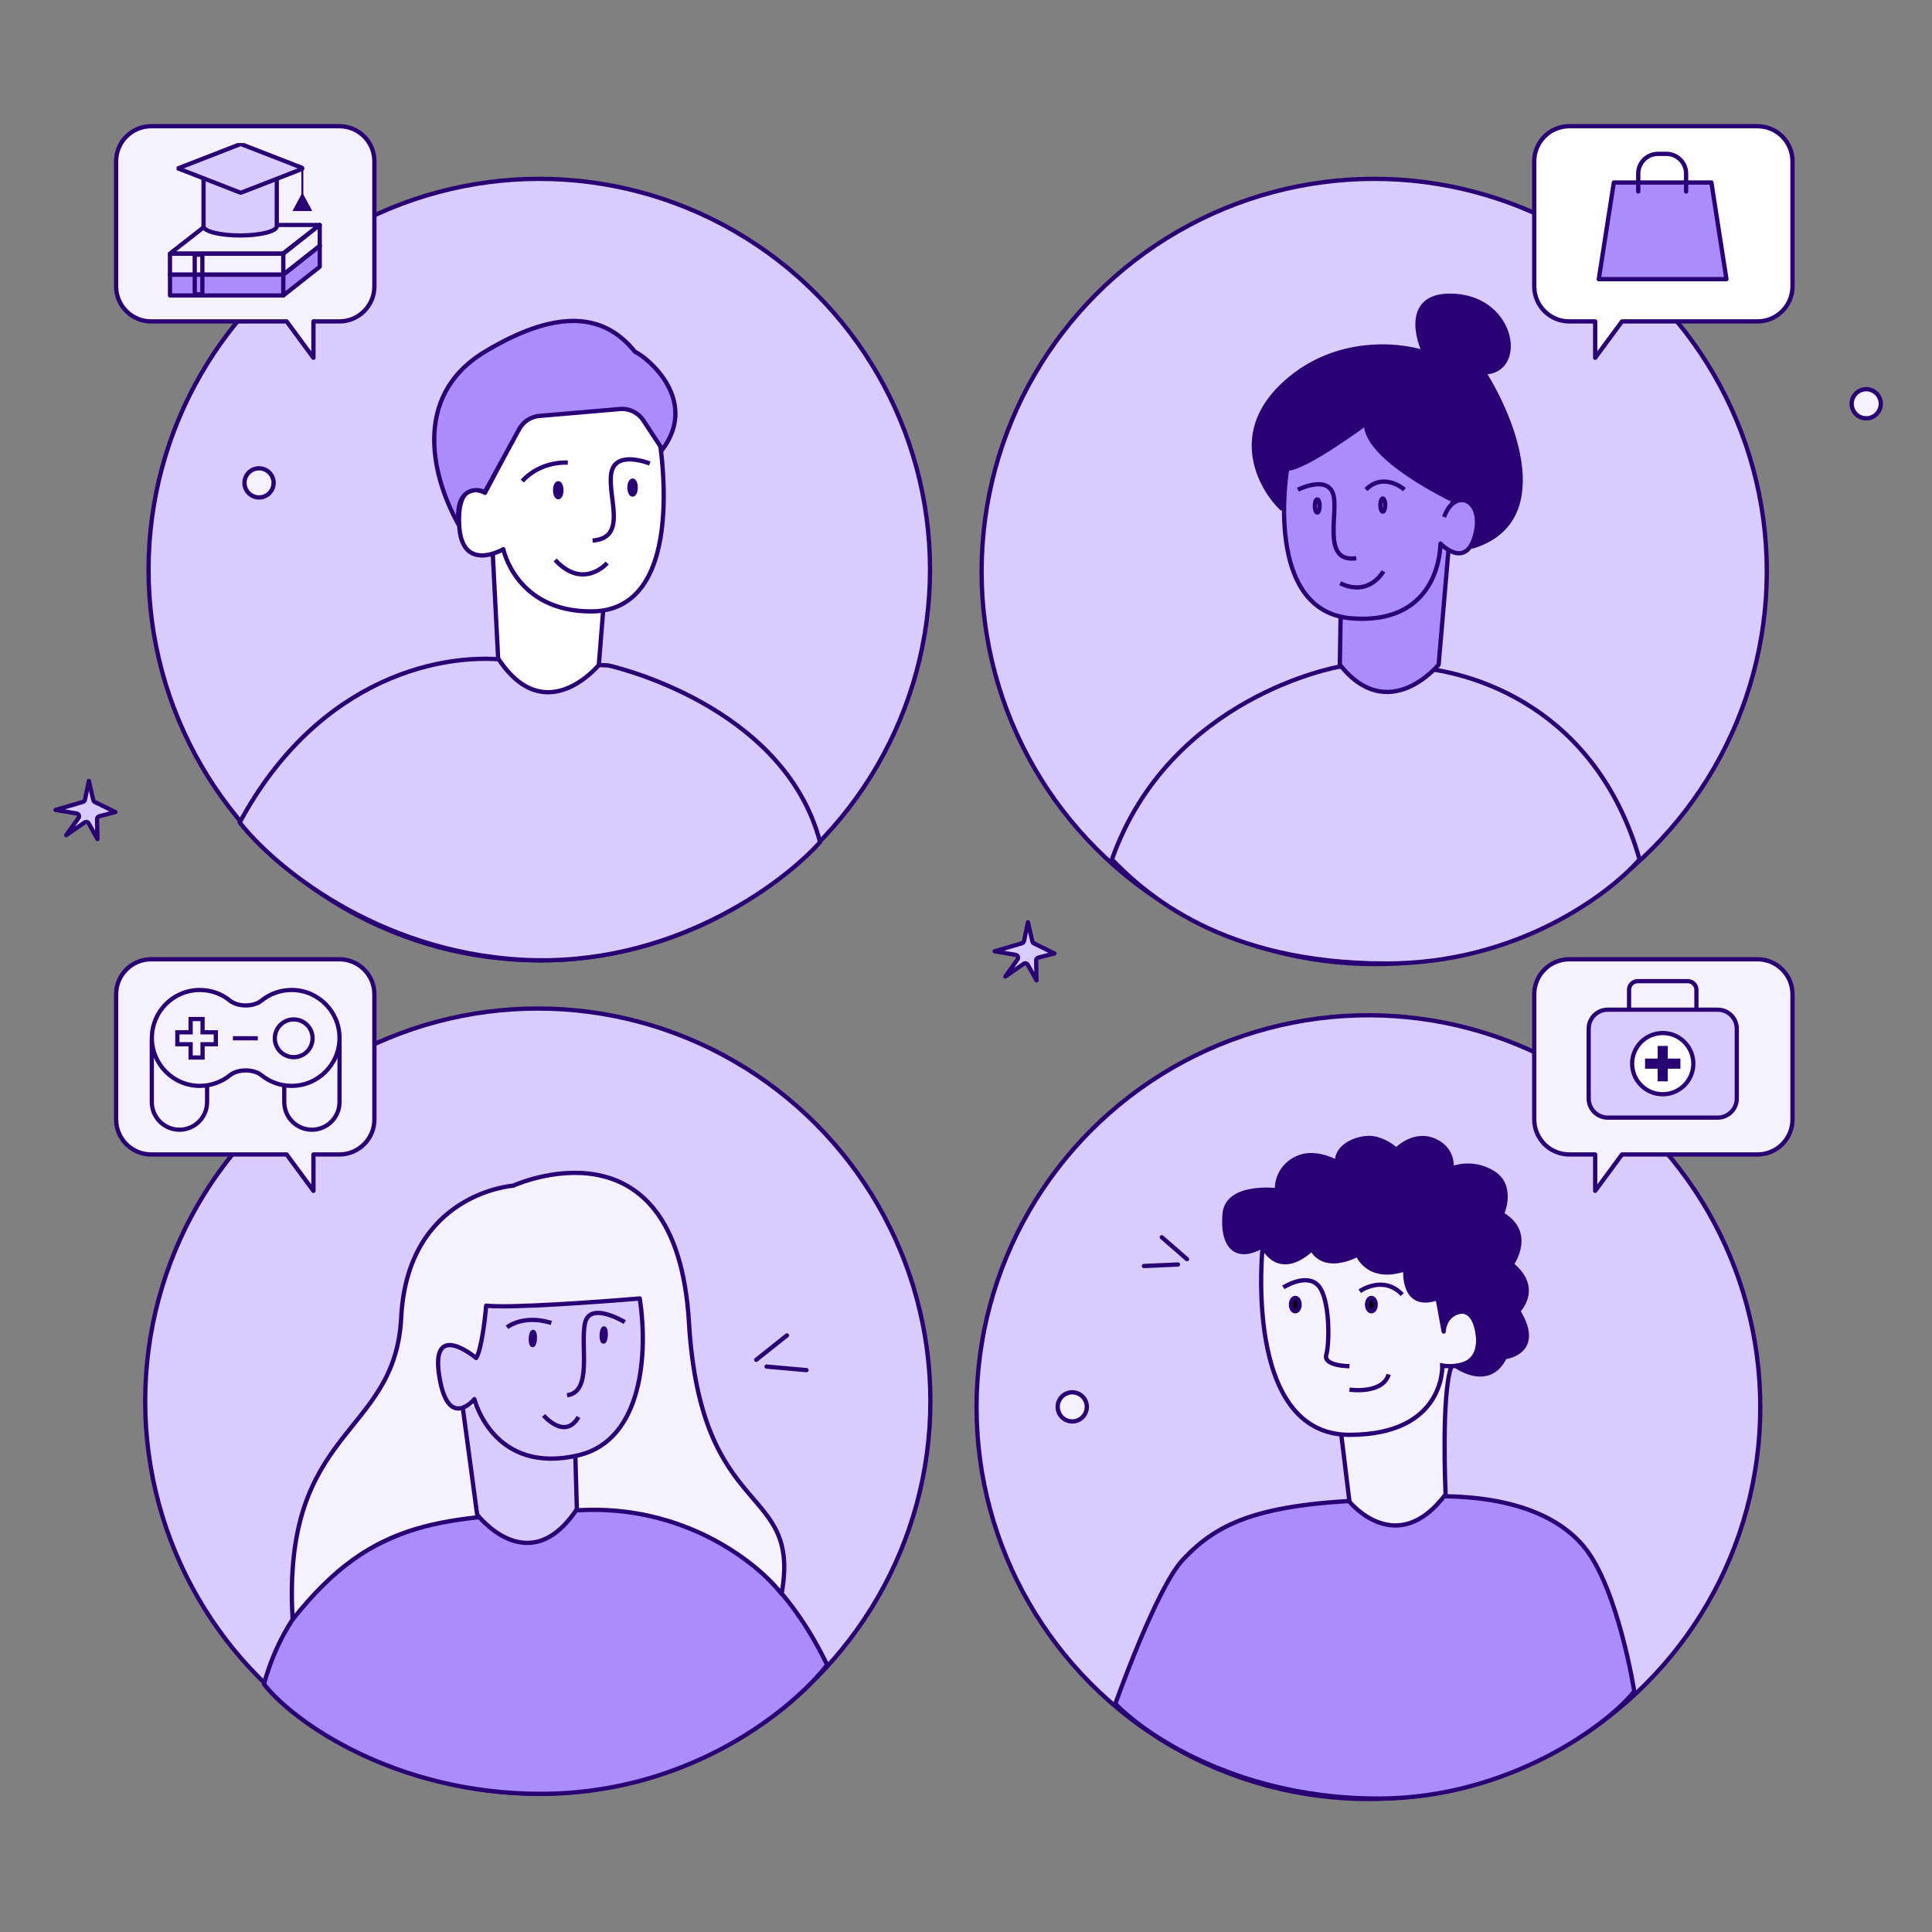 <svg width="1148" height="1148" viewBox="0 0 1148 1148" fill="none" xmlns="http://www.w3.org/2000/svg">
<rect x="0" y="0" width="1148" height="1148" fill="#808080" stroke="none"/>
<circle cx="813.121" cy="836.121" r="232.85" fill="#D9CCFD" stroke="#280074" stroke-width="2.542"/>
<path d="M662.756 1012.36C662.756 1012.36 687.029 943.823 702.724 926.953C724.145 903.93 750.32 892.206 827.605 891.031C827.605 891.031 907.481 878.037 941.37 919.281C961.412 943.673 971.084 1004.95 971.084 1004.95C956.833 1023.42 897.548 1068.71 818.899 1068.71C740.249 1068.71 684.13 1034.31 662.756 1012.36Z" fill="#AA8DFA" stroke="#280074" stroke-width="2.542" stroke-miterlimit="10"/>
<path d="M796.98 852.354L801.856 892.312C801.856 892.312 829.741 926.811 858.979 887.972C858.979 887.972 856.229 827.867 862.493 811.789" fill="#F5F2FE"/>
<path d="M796.98 852.354L801.856 892.312C801.856 892.312 829.741 926.811 858.979 887.972C858.979 887.972 856.229 827.867 862.493 811.789" stroke="#280074" stroke-width="2.542" stroke-miterlimit="10"/>
<path d="M750.312 740.385C750.312 740.385 738.148 852.584 801.856 852.584C858.978 852.584 857.021 811.397 857.021 811.397C857.021 811.397 880.955 816.104 878.206 793.353C875.457 770.602 859.379 780.798 858.587 787.472C858.587 787.472 878.206 698.415 750.312 740.394V740.385Z" fill="#F5F2FE" stroke="#280074" stroke-width="2.542" stroke-miterlimit="10"/>
<path d="M758.773 707.224C758.773 707.224 729.358 703.621 727.694 721.095C726.03 738.57 732.961 750.235 750.303 740.386C750.303 740.386 759.04 760.779 779.576 742.192C779.576 742.192 785.404 756.063 806.767 745.519C806.767 745.519 812.871 761.615 835.071 754.123C835.071 754.123 832.855 778.814 854.218 771.323L857.849 791.212C857.849 791.212 857.849 783.4 864.54 780.327C868.817 778.362 873.215 778.77 876.044 784.98C878.874 791.191 882.37 810.107 865.038 811.611C865.038 811.611 884.675 825.963 894.124 806.433C894.124 806.433 917.312 803.852 902.07 778.957C902.07 778.957 915.808 765.646 898.208 751.267C898.208 751.267 911.733 732.591 892.416 721.425C892.416 721.425 899.926 704.893 887.264 696.956C874.603 689.02 862.493 694.376 862.493 694.376C862.493 694.376 864.29 682.782 852.056 677.631C839.822 672.479 829.732 683.209 829.732 683.209C829.732 683.209 821.351 675.477 812.124 676.225C802.897 676.972 793.875 682.56 794.524 690.719C794.524 690.719 786.792 685.994 777.779 686.421C768.766 686.848 758.444 694.518 758.773 707.215V707.224Z" fill="#280074"/>
<path d="M758.773 707.224L758.619 708.486L760.045 708.66V707.224H758.773ZM750.303 740.386L751.471 739.885L750.911 738.578L749.675 739.28L750.303 740.386ZM779.576 742.192L780.748 741.699L780.053 740.046L778.723 741.249L779.576 742.192ZM806.767 745.519L807.956 745.069L807.46 743.76L806.205 744.38L806.767 745.519ZM835.071 754.123L836.337 754.237L836.511 752.296L834.664 752.919L835.071 754.123ZM854.218 771.323L855.469 771.094L855.202 769.631L853.798 770.123L854.218 771.323ZM857.849 791.212L856.598 791.441C856.716 792.087 857.308 792.538 857.963 792.478C858.618 792.419 859.12 791.87 859.12 791.212H857.849ZM864.54 780.327L865.07 781.482L865.07 781.482L864.54 780.327ZM865.038 811.611L864.928 810.345L861.552 810.638L864.288 812.637L865.038 811.611ZM894.124 806.433L893.984 805.169L893.286 805.247L892.98 805.879L894.124 806.433ZM902.07 778.957L901.185 778.044L900.454 778.752L900.986 779.62L902.07 778.957ZM898.208 751.267L897.179 750.522L896.475 751.493L897.404 752.252L898.208 751.267ZM892.416 721.425L891.259 720.899L890.782 721.948L891.78 722.525L892.416 721.425ZM862.493 694.376L861.237 694.181L860.881 696.479L863.007 695.538L862.493 694.376ZM829.732 683.209L828.87 684.144L829.796 684.997L830.658 684.08L829.732 683.209ZM794.524 690.719L793.861 691.804L795.989 693.104L795.791 690.618L794.524 690.719ZM758.773 707.215H760.045V707.199L760.044 707.182L758.773 707.215ZM758.773 707.224C758.928 705.962 758.928 705.962 758.927 705.962C758.927 705.962 758.926 705.962 758.925 705.962C758.924 705.962 758.922 705.962 758.92 705.961C758.915 705.961 758.909 705.96 758.901 705.959C758.885 705.957 758.861 705.955 758.832 705.951C758.772 705.944 758.685 705.935 758.572 705.923C758.348 705.9 758.021 705.869 757.607 705.836C756.78 705.77 755.6 705.696 754.181 705.663C751.349 705.597 747.533 705.694 743.645 706.354C739.772 707.011 735.728 708.244 732.517 710.519C729.262 712.825 726.884 716.193 726.429 720.975L728.959 721.216C729.336 717.26 731.258 714.526 733.987 712.593C736.759 710.629 740.382 709.486 744.07 708.86C747.744 708.236 751.386 708.141 754.122 708.205C755.486 708.237 756.618 708.308 757.405 708.37C757.799 708.402 758.106 708.431 758.313 708.452C758.417 708.463 758.495 708.472 758.547 708.477C758.572 708.48 758.591 708.482 758.604 708.484C758.61 708.485 758.614 708.485 758.616 708.485C758.618 708.486 758.619 708.486 758.619 708.486C758.619 708.486 758.619 708.486 758.619 708.486C758.619 708.486 758.619 708.486 758.773 707.224ZM726.429 720.975C725.589 729.795 726.858 737.575 730.952 741.865C733.048 744.062 735.828 745.276 739.228 745.255C742.584 745.235 746.486 744.015 750.931 741.491L749.675 739.28C745.449 741.681 741.982 742.696 739.213 742.713C736.488 742.73 734.387 741.782 732.791 740.11C729.5 736.661 728.135 729.871 728.959 721.216L726.429 720.975ZM750.303 740.386C749.135 740.886 749.135 740.887 749.135 740.888C749.135 740.888 749.136 740.889 749.136 740.89C749.137 740.891 749.138 740.893 749.139 740.895C749.14 740.9 749.143 740.905 749.146 740.912C749.152 740.925 749.16 740.944 749.17 740.966C749.191 741.012 749.22 741.076 749.259 741.157C749.335 741.318 749.448 741.546 749.598 741.825C749.897 742.384 750.345 743.153 750.949 744.013C752.151 745.723 754.011 747.846 756.598 749.356C759.211 750.883 762.538 751.764 766.575 751C770.583 750.241 775.185 747.881 780.429 743.134L778.723 741.249C773.7 745.796 769.508 747.857 766.102 748.502C762.726 749.142 760.017 748.41 757.88 747.161C755.715 745.897 754.107 744.083 753.029 742.551C752.493 741.789 752.098 741.11 751.839 740.626C751.71 740.384 751.615 740.192 751.554 740.063C751.523 739.999 751.501 739.951 751.487 739.921C751.48 739.905 751.476 739.895 751.473 739.889C751.472 739.886 751.471 739.884 751.471 739.883C751.47 739.883 751.47 739.883 751.471 739.883C751.471 739.883 751.471 739.884 751.471 739.884C751.471 739.884 751.471 739.885 750.303 740.386ZM779.576 742.192C778.404 742.684 778.405 742.685 778.405 742.686C778.405 742.686 778.406 742.688 778.406 742.688C778.407 742.69 778.408 742.692 778.408 742.694C778.41 742.698 778.412 742.703 778.415 742.709C778.42 742.72 778.426 742.735 778.435 742.753C778.451 742.789 778.473 742.838 778.503 742.898C778.561 743.019 778.646 743.186 778.76 743.389C778.987 743.795 779.332 744.349 779.816 744.973C780.783 746.221 782.313 747.76 784.573 748.937C789.158 751.325 796.397 752.055 807.33 746.659L806.205 744.38C795.774 749.528 789.417 748.594 785.748 746.682C783.88 745.709 782.619 744.44 781.825 743.416C781.429 742.904 781.152 742.457 780.977 742.146C780.89 741.99 780.829 741.869 780.791 741.791C780.772 741.753 780.759 741.725 780.752 741.709C780.749 741.701 780.747 741.696 780.746 741.695C780.746 741.694 780.746 741.694 780.746 741.695C780.746 741.695 780.746 741.696 780.747 741.696C780.747 741.697 780.747 741.698 780.747 741.698C780.748 741.699 780.748 741.699 779.576 742.192ZM806.767 745.519C805.579 745.97 805.579 745.971 805.579 745.972C805.58 745.972 805.58 745.973 805.58 745.974C805.581 745.976 805.582 745.977 805.582 745.979C805.584 745.984 805.586 745.989 805.588 745.995C805.593 746.007 805.599 746.023 805.607 746.042C805.623 746.081 805.645 746.135 805.674 746.202C805.733 746.337 805.818 746.526 805.933 746.76C806.164 747.226 806.515 747.872 807.007 748.618C807.99 750.107 809.549 752.009 811.853 753.663C816.525 757.018 824.037 759.188 835.477 755.328L834.664 752.919C823.904 756.55 817.265 754.419 813.335 751.598C811.339 750.165 809.984 748.512 809.129 747.217C808.702 746.571 808.402 746.018 808.212 745.633C808.118 745.441 808.05 745.292 808.008 745.194C807.987 745.146 807.972 745.11 807.964 745.089C807.959 745.078 807.957 745.071 807.955 745.068C807.955 745.066 807.954 745.065 807.954 745.065C807.955 745.065 807.955 745.066 807.955 745.066C807.955 745.067 807.955 745.067 807.955 745.067C807.956 745.068 807.956 745.069 806.767 745.519ZM835.071 754.123C833.805 754.01 833.805 754.011 833.805 754.011C833.805 754.012 833.804 754.012 833.804 754.013C833.804 754.015 833.804 754.016 833.804 754.019C833.804 754.023 833.803 754.029 833.802 754.036C833.801 754.051 833.8 754.071 833.798 754.098C833.794 754.15 833.788 754.225 833.782 754.321C833.771 754.513 833.757 754.788 833.747 755.134C833.727 755.823 833.724 756.796 833.789 757.937C833.919 760.205 834.324 763.211 835.455 766.009C836.588 768.813 838.499 771.515 841.691 772.955C844.884 774.394 849.11 774.461 854.639 772.522L853.798 770.123C848.645 771.93 845.137 771.72 842.737 770.637C840.336 769.555 838.795 767.488 837.812 765.056C836.826 762.618 836.449 759.919 836.327 757.792C836.267 756.735 836.27 755.837 836.288 755.206C836.297 754.891 836.309 754.643 836.32 754.477C836.325 754.394 836.329 754.331 836.332 754.291C836.334 754.27 836.335 754.256 836.336 754.247C836.336 754.242 836.336 754.239 836.337 754.237C836.337 754.237 836.337 754.236 836.337 754.236C836.337 754.236 836.337 754.236 836.337 754.236C836.337 754.237 836.337 754.237 835.071 754.123ZM852.968 771.551L856.598 791.441L859.099 790.984L855.469 771.094L852.968 771.551ZM857.849 791.212C859.12 791.212 859.12 791.213 859.12 791.213C859.12 791.213 859.12 791.214 859.12 791.214C859.12 791.215 859.12 791.215 859.12 791.215C859.12 791.216 859.12 791.216 859.12 791.215C859.12 791.214 859.12 791.212 859.12 791.207C859.12 791.198 859.12 791.182 859.121 791.16C859.122 791.114 859.125 791.042 859.131 790.946C859.142 790.754 859.165 790.468 859.213 790.112C859.309 789.398 859.5 788.416 859.882 787.35C860.644 785.219 862.132 782.832 865.07 781.482L864.009 779.172C860.256 780.896 858.398 783.951 857.488 786.494C857.033 787.765 856.807 788.928 856.693 789.775C856.637 790.199 856.608 790.548 856.593 790.795C856.586 790.919 856.582 791.018 856.58 791.088C856.579 791.123 856.578 791.152 856.578 791.172C856.578 791.183 856.578 791.191 856.578 791.198C856.578 791.201 856.578 791.204 856.578 791.207C856.578 791.208 856.578 791.209 856.578 791.21C856.578 791.21 856.578 791.211 856.578 791.211C856.578 791.212 856.578 791.212 857.849 791.212ZM865.07 781.482C867.05 780.573 868.875 780.298 870.45 780.799C871.993 781.291 873.571 782.617 874.888 785.507L877.201 784.454C875.688 781.133 873.652 779.151 871.22 778.377C868.819 777.613 866.307 778.116 864.009 779.172L865.07 781.482ZM874.888 785.507C876.226 788.446 877.735 794.47 876.848 799.854C876.408 802.52 875.395 804.95 873.565 806.794C871.748 808.625 869.018 809.99 864.928 810.345L865.148 812.877C869.725 812.48 873.056 810.917 875.37 808.584C877.671 806.265 878.857 803.295 879.356 800.268C880.346 794.265 878.692 787.726 877.201 784.454L874.888 785.507ZM865.038 811.611C864.288 812.637 864.288 812.638 864.289 812.638C864.289 812.638 864.29 812.639 864.291 812.639C864.292 812.64 864.293 812.641 864.295 812.643C864.299 812.645 864.303 812.649 864.309 812.653C864.321 812.661 864.338 812.673 864.359 812.688C864.402 812.719 864.463 812.761 864.541 812.815C864.698 812.923 864.926 813.076 865.217 813.261C865.798 813.632 866.633 814.135 867.665 814.675C869.719 815.75 872.592 816.99 875.802 817.595C879.016 818.2 882.634 818.179 886.107 816.644C889.599 815.1 892.799 812.091 895.268 806.986L892.98 805.879C890.725 810.54 887.927 813.06 885.079 814.319C882.213 815.586 879.15 815.638 876.273 815.097C873.393 814.554 870.766 813.428 868.843 812.422C867.886 811.921 867.114 811.456 866.584 811.118C866.319 810.949 866.115 810.813 865.98 810.72C865.913 810.673 865.862 810.638 865.83 810.615C865.814 810.603 865.802 810.595 865.795 810.59C865.791 810.587 865.789 810.586 865.788 810.585C865.787 810.584 865.787 810.584 865.787 810.584C865.787 810.584 865.787 810.584 865.787 810.584C865.788 810.585 865.788 810.585 865.038 811.611ZM894.124 806.433C894.265 807.696 894.266 807.696 894.267 807.696C894.267 807.696 894.268 807.696 894.269 807.696C894.27 807.695 894.272 807.695 894.275 807.695C894.279 807.694 894.286 807.694 894.293 807.693C894.308 807.691 894.328 807.688 894.354 807.685C894.406 807.678 894.478 807.668 894.57 807.655C894.753 807.627 895.014 807.584 895.337 807.52C895.981 807.393 896.878 807.183 897.903 806.849C899.937 806.186 902.559 805.008 904.696 802.945C906.864 800.851 908.496 797.878 908.529 793.763C908.563 789.697 907.034 784.632 903.154 778.293L900.986 779.62C904.726 785.73 906.015 790.323 905.987 793.742C905.96 797.114 904.653 799.453 902.93 801.116C901.175 802.81 898.952 803.833 897.115 804.432C896.205 804.729 895.409 804.915 894.845 805.026C894.563 805.082 894.341 805.118 894.192 805.141C894.118 805.152 894.062 805.159 894.026 805.164C894.009 805.166 893.996 805.168 893.989 805.169C893.985 805.169 893.983 805.169 893.982 805.17C893.982 805.17 893.982 805.17 893.982 805.17C893.982 805.17 893.982 805.17 893.983 805.17C893.983 805.169 893.984 805.169 894.124 806.433ZM902.07 778.957C902.954 779.87 902.955 779.869 902.956 779.868C902.956 779.868 902.957 779.868 902.957 779.867C902.958 779.866 902.96 779.865 902.961 779.863C902.964 779.86 902.968 779.856 902.973 779.852C902.982 779.842 902.995 779.83 903.01 779.814C903.042 779.782 903.085 779.738 903.14 779.681C903.248 779.567 903.4 779.403 903.585 779.191C903.952 778.769 904.451 778.154 904.989 777.373C906.06 775.815 907.31 773.559 907.975 770.802C908.642 768.031 908.715 764.761 907.431 761.226C906.15 757.697 903.55 753.99 899.012 750.283L897.404 752.252C901.666 755.734 903.949 759.083 905.042 762.094C906.132 765.098 906.07 767.852 905.503 770.206C904.933 772.574 903.848 774.545 902.894 775.932C902.419 776.623 901.982 777.161 901.667 777.522C901.51 777.703 901.384 777.838 901.3 777.927C901.258 777.971 901.227 778.003 901.207 778.022C901.197 778.032 901.19 778.039 901.187 778.043C901.185 778.044 901.184 778.045 901.184 778.046C901.184 778.046 901.184 778.046 901.184 778.045C901.184 778.045 901.184 778.045 901.184 778.045C901.185 778.044 901.185 778.044 902.07 778.957ZM898.208 751.267C899.238 752.013 899.238 752.012 899.239 752.012C899.239 752.011 899.239 752.011 899.24 752.01C899.241 752.009 899.242 752.007 899.243 752.006C899.246 752.002 899.249 751.997 899.253 751.991C899.261 751.98 899.273 751.963 899.287 751.943C899.316 751.902 899.357 751.843 899.408 751.767C899.511 751.615 899.655 751.396 899.83 751.116C900.18 750.555 900.652 749.748 901.156 748.745C902.159 746.746 903.301 743.935 903.811 740.734C904.322 737.526 904.204 733.887 902.635 730.29C901.062 726.683 898.079 723.23 893.052 720.324L891.78 722.525C896.412 725.203 898.981 728.271 900.305 731.307C901.633 734.352 901.756 737.476 901.301 740.333C900.844 743.197 899.813 745.753 898.884 747.605C898.421 748.527 897.988 749.266 897.673 749.77C897.516 750.022 897.389 750.215 897.303 750.343C897.259 750.407 897.227 750.454 897.206 750.484C897.195 750.499 897.187 750.51 897.183 750.516C897.181 750.519 897.179 750.521 897.178 750.522C897.178 750.523 897.178 750.523 897.178 750.523C897.178 750.523 897.178 750.523 897.178 750.523C897.178 750.522 897.179 750.522 898.208 751.267ZM892.416 721.425C893.573 721.95 893.573 721.95 893.574 721.949C893.574 721.949 893.574 721.948 893.574 721.948C893.575 721.947 893.576 721.945 893.576 721.944C893.578 721.94 893.58 721.936 893.582 721.931C893.587 721.92 893.593 721.906 893.601 721.887C893.617 721.851 893.64 721.798 893.668 721.731C893.725 721.597 893.804 721.404 893.9 721.157C894.09 720.664 894.345 719.957 894.608 719.086C895.134 717.348 895.702 714.931 895.857 712.24C896.167 706.848 894.806 700.183 887.939 695.879L886.589 698.033C892.384 701.666 893.599 707.235 893.319 712.094C893.179 714.528 892.662 716.74 892.175 718.35C891.932 719.152 891.699 719.799 891.528 720.241C891.443 720.462 891.373 720.631 891.326 720.743C891.303 720.799 891.285 720.84 891.273 720.867C891.267 720.88 891.263 720.889 891.261 720.894C891.259 720.897 891.259 720.899 891.258 720.9C891.258 720.9 891.258 720.9 891.258 720.9C891.258 720.9 891.258 720.9 891.258 720.9C891.258 720.899 891.259 720.899 892.416 721.425ZM887.939 695.879C881.329 691.735 874.851 691.06 870.035 691.422C867.63 691.603 865.636 692.043 864.236 692.44C863.536 692.639 862.983 692.827 862.599 692.968C862.408 693.039 862.258 693.098 862.154 693.14C862.102 693.161 862.061 693.178 862.032 693.191C862.017 693.197 862.005 693.202 861.996 693.206C861.992 693.208 861.988 693.209 861.986 693.211C861.984 693.211 861.983 693.212 861.982 693.212C861.981 693.213 861.98 693.213 861.98 693.213C861.98 693.213 861.979 693.213 862.493 694.376C863.007 695.538 863.007 695.539 863.006 695.539C863.006 695.539 863.006 695.539 863.006 695.539C863.005 695.539 863.005 695.539 863.005 695.539C863.005 695.539 863.006 695.539 863.008 695.538C863.011 695.537 863.016 695.534 863.025 695.531C863.042 695.523 863.071 695.511 863.111 695.495C863.19 695.463 863.313 695.414 863.477 695.354C863.806 695.233 864.297 695.065 864.93 694.886C866.197 694.526 868.021 694.123 870.226 693.957C874.631 693.626 880.538 694.24 886.589 698.033L887.939 695.879ZM862.493 694.376C863.749 694.571 863.749 694.57 863.749 694.569C863.75 694.569 863.75 694.568 863.75 694.567C863.75 694.566 863.75 694.565 863.75 694.563C863.751 694.56 863.751 694.556 863.752 694.551C863.754 694.542 863.755 694.53 863.757 694.515C863.761 694.485 863.767 694.445 863.773 694.394C863.785 694.291 863.8 694.147 863.814 693.966C863.842 693.603 863.866 693.088 863.854 692.459C863.829 691.204 863.66 689.473 863.078 687.564C861.903 683.708 859.057 679.2 852.55 676.459L851.563 678.802C857.289 681.213 859.662 685.077 860.647 688.306C861.145 689.94 861.291 691.429 861.312 692.509C861.322 693.047 861.302 693.479 861.279 693.77C861.268 693.915 861.256 694.025 861.248 694.095C861.244 694.13 861.241 694.155 861.239 694.17C861.238 694.177 861.237 694.182 861.237 694.184C861.237 694.185 861.237 694.185 861.237 694.184C861.237 694.184 861.237 694.184 861.237 694.183C861.237 694.183 861.237 694.183 861.237 694.182C861.237 694.182 861.237 694.181 862.493 694.376ZM852.55 676.459C845.976 673.691 839.991 675.211 835.735 677.353C833.607 678.423 831.886 679.66 830.697 680.627C830.102 681.112 829.636 681.532 829.316 681.835C829.156 681.986 829.033 682.108 828.947 682.194C828.904 682.237 828.871 682.271 828.847 682.296C828.836 682.308 828.826 682.318 828.819 682.325C828.816 682.328 828.813 682.331 828.811 682.334C828.81 682.335 828.809 682.336 828.808 682.337C828.808 682.337 828.807 682.338 828.807 682.338C828.806 682.338 828.806 682.339 829.732 683.209C830.658 684.08 830.658 684.08 830.657 684.081C830.657 684.081 830.657 684.081 830.657 684.081C830.657 684.081 830.657 684.081 830.657 684.081C830.657 684.081 830.658 684.08 830.66 684.078C830.663 684.075 830.668 684.07 830.676 684.062C830.691 684.046 830.716 684.021 830.75 683.986C830.818 683.918 830.923 683.814 831.063 683.682C831.342 683.418 831.761 683.04 832.302 682.599C833.387 681.716 834.954 680.591 836.878 679.623C840.725 677.688 845.902 676.418 851.563 678.802L852.55 676.459ZM829.732 683.209C830.594 682.275 830.594 682.275 830.593 682.275C830.593 682.274 830.593 682.274 830.592 682.274C830.592 682.273 830.591 682.272 830.59 682.272C830.588 682.27 830.586 682.268 830.583 682.265C830.578 682.26 830.57 682.253 830.561 682.245C830.541 682.227 830.514 682.203 830.479 682.172C830.409 682.11 830.308 682.021 830.177 681.91C829.915 681.688 829.535 681.375 829.052 681.004C828.086 680.264 826.701 679.286 825.014 678.331C821.668 676.436 817 674.554 812.021 674.958L812.226 677.492C816.474 677.148 820.61 678.758 823.762 680.543C825.324 681.427 826.61 682.336 827.505 683.022C827.951 683.364 828.298 683.65 828.531 683.847C828.647 683.946 828.735 684.023 828.792 684.074C828.821 684.099 828.842 684.118 828.855 684.13C828.861 684.136 828.866 684.14 828.869 684.142C828.87 684.143 828.871 684.144 828.871 684.144C828.871 684.144 828.871 684.144 828.871 684.144C828.871 684.144 828.871 684.144 828.871 684.144C828.87 684.144 828.87 684.144 829.732 683.209ZM812.021 674.958C807.209 675.348 802.406 676.999 798.855 679.678C795.291 682.366 792.888 686.184 793.257 690.82L795.791 690.618C795.511 687.094 797.294 684.04 800.386 681.707C803.49 679.365 807.812 677.849 812.226 677.492L812.021 674.958ZM794.524 690.719C795.187 689.634 795.187 689.634 795.186 689.634C795.186 689.634 795.186 689.634 795.185 689.633C795.185 689.633 795.184 689.633 795.183 689.632C795.181 689.631 795.179 689.63 795.176 689.628C795.171 689.625 795.164 689.62 795.155 689.615C795.137 689.604 795.111 689.589 795.078 689.57C795.012 689.531 794.918 689.476 794.796 689.408C794.552 689.271 794.198 689.08 793.747 688.852C792.846 688.398 791.554 687.801 789.971 687.217C786.817 686.055 782.453 684.927 777.719 685.152L777.839 687.691C782.118 687.488 786.127 688.51 789.092 689.603C790.569 690.147 791.773 690.704 792.603 691.122C793.018 691.332 793.339 691.506 793.553 691.626C793.66 691.686 793.74 691.732 793.792 691.762C793.818 691.778 793.837 691.789 793.849 691.796C793.854 691.799 793.858 691.802 793.861 691.803C793.862 691.804 793.862 691.804 793.862 691.804C793.862 691.804 793.862 691.804 793.862 691.804C793.862 691.804 793.862 691.804 793.862 691.804C793.862 691.804 793.861 691.804 794.524 690.719ZM777.719 685.152C768.14 685.606 757.153 693.741 757.503 707.248L760.044 707.182C759.736 695.295 769.391 688.091 777.839 687.691L777.719 685.152ZM757.502 707.215V707.224H760.045V707.215H757.502Z" fill="#280074"/>
<path d="M762.554 764.979C762.554 764.979 776.176 756.179 783.268 763.84C790.359 771.501 790.075 798.176 788.09 804.982C786.106 811.789 801.846 811.789 801.846 811.789" stroke="#280074" stroke-width="2.542" stroke-miterlimit="10"/>
<path d="M807.959 767.247C807.959 767.247 821.866 757.317 833.21 769.231" stroke="#280074" stroke-width="2.542" stroke-miterlimit="10"/>
<path d="M801.856 825.705C801.856 825.705 821.368 828.694 825.159 816.7" stroke="#280074" stroke-width="2.542" stroke-miterlimit="10"/>
<path d="M769.656 779.161C771.066 779.161 772.21 777.385 772.21 775.193C772.21 773.001 771.066 771.225 769.656 771.225C768.246 771.225 767.103 773.001 767.103 775.193C767.103 777.385 768.246 779.161 769.656 779.161Z" fill="black" stroke="#280074" stroke-width="2.542" stroke-miterlimit="10"/>
<path d="M814.881 779.161C816.292 779.161 817.435 777.385 817.435 775.193C817.435 773.001 816.292 771.225 814.881 771.225C813.471 771.225 812.328 773.001 812.328 775.193C812.328 777.385 813.471 779.161 814.881 779.161Z" fill="black" stroke="#280074" stroke-width="2.542" stroke-miterlimit="10"/>
<path d="M645.792 835.961C645.792 840.741 641.917 844.615 637.137 844.615C632.358 844.615 628.483 840.741 628.483 835.961C628.483 831.181 632.358 827.307 637.137 827.307C641.917 827.307 645.792 831.181 645.792 835.961Z" fill="#F5F2FE" stroke="#280074" stroke-width="2.542"/>
<path d="M679.734 752.272L699.923 751.373M690.362 735.183L705.313 748.19" stroke="#280074" stroke-width="2.542" stroke-linecap="round"/>
<circle cx="816.557" cy="339.557" r="233.286" fill="#D9CCFD" stroke="#280074" stroke-width="2.542"/>
<path d="M761.39 229.661C731.782 258.595 749.053 289.941 761.39 301.997L874.94 324.707C923.388 309.903 899.613 249.567 881.669 221.249C906.061 221.249 900.173 178.353 864.846 175.829C836.585 173.811 840.734 197.418 846.342 209.474C830.361 204.147 790.997 200.726 761.39 229.661Z" fill="#280074" stroke="#280074" stroke-width="2.542" stroke-linejoin="round"/>
<path d="M795.823 396.161H835.37C876.38 397.762 948.64 421.453 974.247 510.692C956.411 531.058 901.9 572.527 823.69 572.527C726.296 572.527 680.572 531.058 660.708 510.692C695.1 413.416 795.823 396.161 795.823 396.161Z" fill="#D9CCFD" stroke="#280074" stroke-width="2.542" stroke-linejoin="round"/>
<path d="M861.042 322.715L854.837 394.949C854.837 394.949 824.983 431.441 796.127 394.949L797.334 322.715" fill="#AA8DFA"/>
<path d="M861.042 322.715L854.837 394.949C854.837 394.949 824.983 431.441 796.127 394.949L797.334 322.715" stroke="#280074" stroke-width="2.542" stroke-linejoin="round"/>
<path d="M862.518 296.729C862.518 296.729 811.248 272.469 811.662 251.615C811.662 251.615 775.599 278.323 764.83 278.53C764.83 278.53 750.21 363.541 803.437 367.454C856.68 371.367 855.901 322.992 855.901 322.992C855.901 322.992 870.965 338.932 876.581 317.79C882.196 296.649 864.348 289.379 858.08 307.212" fill="#AA8DFA"/>
<path d="M862.518 296.729C862.518 296.729 811.248 272.469 811.662 251.615C811.662 251.615 775.599 278.323 764.83 278.53C764.83 278.53 750.21 363.541 803.437 367.454C856.68 371.367 855.901 322.992 855.901 322.992C855.901 322.992 870.965 338.932 876.581 317.79C882.196 296.649 864.348 289.379 858.08 307.212" stroke="#280074" stroke-width="2.542" stroke-linejoin="round"/>
<path d="M771.209 290.987C771.209 290.987 788.087 282.429 792.016 293.071C795.945 303.697 784.619 334.685 805.888 331.679" stroke="#280074" stroke-width="2.542" stroke-linejoin="round"/>
<path d="M834.546 290.922C834.546 290.922 822.409 280.168 811.655 290.922" stroke="#280074" stroke-width="2.542" stroke-linejoin="round"/>
<path d="M782.711 304.556C781.921 304.556 781.28 302.804 781.28 300.643C781.28 298.482 781.921 296.73 782.711 296.73C783.502 296.73 784.143 298.482 784.143 300.643C784.143 302.804 783.502 304.556 782.711 304.556Z" stroke="#280074" stroke-width="2.542" stroke-linejoin="round"/>
<path d="M821.67 304.031C820.88 304.031 820.239 302.279 820.239 300.117C820.239 297.956 820.88 296.204 821.67 296.204C822.461 296.204 823.102 297.956 823.102 300.117C823.102 302.279 822.461 304.031 821.67 304.031Z" stroke="#280074" stroke-width="2.542" stroke-linejoin="round"/>
<path d="M822.033 339.469C822.033 339.469 813.746 354.92 796.297 346.554" stroke="#280074" stroke-width="2.542" stroke-linejoin="round"/>
<circle cx="319.557" cy="832.557" r="233.286" fill="#D9CCFD" stroke="#280074" stroke-width="2.542"/>
<path d="M344.522 896.746L278.689 901.778C278.689 901.778 182.451 907.378 156.842 1000.71C174.238 1023.08 234.72 1065.91 321.298 1065.91C411.123 1065.91 472.186 1014.2 491.497 989.29C438.489 879.217 344.522 896.746 344.522 896.746Z" fill="#AA8DFA" stroke="#280074" stroke-width="2.542" stroke-linejoin="round"/>
<path d="M304.956 704.535C304.956 704.535 242.15 708.846 238.391 782.945C234.778 854.157 167.152 847.588 173.899 962.31C222.762 900.468 263.851 902.346 343.035 897.429C406.382 893.495 450.357 928.876 464.425 947.058C476.335 880.668 416.502 905.36 409.371 785.697C401.888 660.131 304.956 704.535 304.956 704.535Z" fill="#F5F2FE" stroke="#280074" stroke-width="2.542" stroke-linejoin="round"/>
<path d="M274.981 836.437L283.52 899.941C283.52 899.941 314.037 939.906 342.774 896.77L340.762 825.905" fill="#D9CCFD"/>
<path d="M274.981 836.437L283.52 899.941C283.52 899.941 314.037 939.906 342.774 896.77L340.762 825.905" stroke="#280074" stroke-width="2.542" stroke-linejoin="round"/>
<path d="M281.89 831.362C281.89 831.362 293.003 876.884 343.969 864.647C382.323 855.439 385.025 802.795 380.142 771.542C355.396 773.652 302.502 777.46 288.894 775.811C288.154 784.408 285.919 802.662 282.908 806.908C282.908 806.908 255.802 784.052 260.959 817.356C266.116 850.659 281.89 831.362 281.89 831.362Z" fill="#D9CCFD" stroke="#280074" stroke-width="2.542" stroke-linejoin="round"/>
<path d="M371.239 785.607C371.239 785.607 350.568 772.921 347.617 786.182C344.666 799.443 352.3 827.07 336.947 829.069" fill="#D9CCFD"/>
<path d="M371.239 785.607C371.239 785.607 350.568 772.921 347.617 786.182C344.666 799.443 352.3 827.07 336.947 829.069" stroke="#280074" stroke-width="2.542" stroke-linejoin="round"/>
<path d="M301.287 788.698C301.287 788.698 310.706 780.815 327.597 786.101Z" fill="#D9CCFD"/>
<path d="M301.287 788.698C301.287 788.698 310.706 780.815 327.597 786.101" stroke="#280074" stroke-width="2.542" stroke-linejoin="round"/>
<path d="M316.447 799.268C317.11 799.297 317.724 797.566 317.819 795.401C317.914 793.237 317.453 791.458 316.79 791.429C316.127 791.4 315.513 793.132 315.418 795.296C315.323 797.461 315.784 799.239 316.447 799.268Z" fill="#D9CCFD" stroke="#280074" stroke-width="2.542" stroke-linejoin="round"/>
<path d="M358.561 797.186C359.224 797.215 359.839 795.484 359.933 793.32C360.028 791.155 359.568 789.377 358.905 789.348C358.242 789.319 357.627 791.05 357.532 793.214C357.438 795.379 357.898 797.157 358.561 797.186Z" fill="#D9CCFD" stroke="#280074" stroke-width="2.542" stroke-linejoin="round"/>
<path d="M323.016 841.072C323.016 841.072 335.663 856.007 343.742 841.98Z" fill="#D9CCFD"/>
<path d="M323.016 841.072C323.016 841.072 335.663 856.007 343.742 841.98" stroke="#280074" stroke-width="2.542" stroke-linejoin="round"/>
<path d="M479.202 814.126L455.521 812.031M467.591 793.496L449.35 808.012" stroke="#280074" stroke-width="2.542" stroke-linecap="round"/>
<circle cx="320.446" cy="338.446" r="232.175" fill="#D9CCFD" stroke="#280074" stroke-width="2.542"/>
<path d="M162.58 286.925C162.58 291.705 158.705 295.58 153.925 295.58C149.146 295.58 145.271 291.705 145.271 286.925C145.271 282.146 149.146 278.271 153.925 278.271C158.705 278.271 162.58 282.146 162.58 286.925Z" fill="#F5F2FE" stroke="#280074" stroke-width="2.542"/>
<path d="M1117.58 239.925C1117.58 244.705 1113.7 248.58 1108.93 248.58C1104.15 248.58 1100.27 244.705 1100.27 239.925C1100.27 235.146 1104.15 231.271 1108.93 231.271C1113.7 231.271 1117.58 235.146 1117.58 239.925Z" fill="#F5F2FE" stroke="#280074" stroke-width="2.542"/>
<path d="M487.292 500.378C465.638 417.967 361.451 395.403 361.451 395.403L305.27 392.7C264.601 386.435 189.347 401.728 142.439 488.698C162.01 513.923 223.012 565.556 310.458 570.295C397.904 575.033 464.783 525.658 487.292 500.378Z" fill="#D9CCFD" stroke="#280074" stroke-width="2.542" stroke-linejoin="round"/>
<path d="M358.407 362.737L355.822 395.141C355.822 395.141 323.969 434.052 295.994 391.239L292.413 321.214" fill="white"/>
<path d="M358.407 362.737L355.822 395.141C355.822 395.141 323.969 434.052 295.994 391.239L292.413 321.214" stroke="#280074" stroke-width="2.542" stroke-linejoin="round"/>
<path d="M390.97 255.684C390.97 255.684 411.665 363.29 351.224 363.31C306.511 363.31 299.072 326.333 299.072 326.333C299.072 326.333 274.204 341.013 272.838 311.871C271.473 282.729 288.172 292.863 288.172 292.863L312.548 246.495L378.258 240.401L390.97 255.684Z" fill="white" stroke="#280074" stroke-width="2.542" stroke-linejoin="round"/>
<path d="M386.085 275.429C386.085 275.429 365.411 266.942 363.195 281.325C360.979 295.728 373.166 319.706 352.116 321.19" stroke="#280074" stroke-width="2.542" stroke-linejoin="round"/>
<path d="M337.369 274.904C337.369 274.904 321.55 273.516 310.327 285.879" stroke="#280074" stroke-width="2.542" stroke-linejoin="round"/>
<path d="M375.878 293.887C374.862 293.887 374.038 292.027 374.038 289.733C374.038 287.438 374.862 285.578 375.878 285.578C376.894 285.578 377.718 287.438 377.718 289.733C377.718 292.027 376.894 293.887 375.878 293.887Z" fill="#280074" stroke="#280074" stroke-width="2.542" stroke-linejoin="round"/>
<path d="M331.719 295.451C330.702 295.451 329.879 293.591 329.879 291.296C329.879 289.001 330.702 287.141 331.719 287.141C332.735 287.141 333.559 289.001 333.559 291.296C333.559 293.591 332.735 295.451 331.719 295.451Z" fill="#280074" stroke="#280074" stroke-width="2.542" stroke-linejoin="round"/>
<path d="M360.781 334.565C360.781 334.565 346.615 350.887 329.878 332.725" stroke="#280074" stroke-width="2.542" stroke-linejoin="round"/>
<path d="M382.264 249.803L393.651 267.084C415.464 237.575 384.603 212.323 377.306 209.026C361.148 188.82 335.059 180.694 288.083 209.026C243.6 235.855 257.531 285.271 272.672 312.037C269.907 291.315 281.594 289.39 288.083 292.364L308.497 254.975C310.931 250.519 315.436 247.578 320.495 247.145L368.328 243.048C373.86 242.574 379.208 245.167 382.264 249.803Z" fill="#AA8DFA" stroke="#280074" stroke-width="2.542"/>
<path d="M608.483 559.185L610.814 548L613.428 559.396C613.543 559.902 613.882 560.332 614.35 560.561L626.572 566.553L616.968 569.009C616.194 569.21 615.655 569.912 615.669 570.715L615.898 582.559L610.728 573.295C610.232 572.406 609.075 572.134 608.234 572.717L597.35 580.271L604.636 570.07C605.377 569.028 604.775 567.571 603.514 567.361L591 565.273L607.288 560.48C607.9 560.299 608.363 559.797 608.492 559.176L608.483 559.185Z" fill="#D9CCFD" stroke="#280074" stroke-width="2.5" stroke-miterlimit="10" stroke-linejoin="round"/>
<path d="M50.483 475.185L52.814 464L55.428 475.396C55.543 475.902 55.882 476.332 56.35 476.561L68.572 482.553L58.968 485.009C58.194 485.21 57.654 485.912 57.669 486.715L57.898 498.559L52.728 489.295C52.231 488.406 51.075 488.134 50.234 488.717L39.35 496.271L46.636 486.07C47.377 485.028 46.775 483.571 45.514 483.361L33 481.273L49.288 476.48C49.9 476.299 50.363 475.797 50.492 475.176L50.483 475.185Z" fill="#D9CCFD" stroke="#280074" stroke-width="2.5" stroke-miterlimit="10" stroke-linejoin="round"/>
<path fill-rule="evenodd" clip-rule="evenodd" d="M89.804 75C78.314 75 69 84.314 69 95.804V170.181C69 181.67 78.314 190.984 89.804 190.984H170.313L186.25 212.612V190.984H201.658C213.147 190.984 222.461 181.67 222.461 170.181V95.804C222.461 84.314 213.147 75 201.658 75H89.804Z" fill="#F5F2FE"/>
<path d="M170.313 190.984L171.336 190.231C171.096 189.906 170.717 189.714 170.313 189.714V190.984ZM186.25 212.612L185.227 213.365C185.553 213.807 186.125 213.99 186.646 213.819C187.167 213.647 187.52 213.161 187.52 212.612H186.25ZM186.25 190.984V189.714C185.548 189.714 184.98 190.283 184.98 190.984H186.25ZM70.27 95.804C70.27 85.016 79.016 76.27 89.804 76.27V73.73C77.613 73.73 67.73 83.613 67.73 95.804H70.27ZM70.27 170.181V95.804H67.73V170.181H70.27ZM89.804 189.714C79.016 189.714 70.27 180.969 70.27 170.181H67.73C67.73 182.372 77.613 192.254 89.804 192.254V189.714ZM170.313 189.714H89.804V192.254H170.313V189.714ZM169.291 191.738L185.227 213.365L187.272 211.859L171.336 190.231L169.291 191.738ZM187.52 212.612V190.984H184.98V212.612H187.52ZM201.658 189.714H186.25V192.254H201.658V189.714ZM221.191 170.181C221.191 180.969 212.446 189.714 201.658 189.714V192.254C213.849 192.254 223.731 182.371 223.731 170.181H221.191ZM221.191 95.804V170.181H223.731V95.804H221.191ZM201.658 76.27C212.446 76.27 221.191 85.016 221.191 95.804H223.731C223.731 83.613 213.849 73.73 201.658 73.73V76.27ZM89.804 76.27H201.658V73.73H89.804V76.27Z" fill="#280074"/>
<path fill-rule="evenodd" clip-rule="evenodd" d="M1044.31 75C1055.8 75 1065.11 84.314 1065.11 95.804V170.181C1065.11 181.67 1055.8 190.984 1044.31 190.984H963.801L947.865 212.612V190.984H932.457C920.967 190.984 911.653 181.67 911.653 170.181V95.804C911.653 84.314 920.967 75 932.457 75H1044.31Z" fill="white"/>
<path d="M963.801 190.984L962.779 190.231C963.018 189.906 963.398 189.714 963.801 189.714V190.984ZM947.865 212.612L948.888 213.365C948.562 213.807 947.99 213.99 947.469 213.819C946.947 213.647 946.595 213.161 946.595 212.612H947.865ZM947.865 190.984V189.714C948.567 189.714 949.135 190.283 949.135 190.984H947.865ZM1063.84 95.804C1063.84 85.016 1055.1 76.27 1044.31 76.27V73.73C1056.5 73.73 1066.38 83.613 1066.38 95.804H1063.84ZM1063.84 170.181V95.804H1066.38V170.181H1063.84ZM1044.31 189.714C1055.1 189.714 1063.84 180.969 1063.84 170.181H1066.38C1066.38 182.372 1056.5 192.254 1044.31 192.254V189.714ZM963.801 189.714H1044.31V192.254H963.801V189.714ZM964.824 191.738L948.888 213.365L946.843 211.859L962.779 190.231L964.824 191.738ZM946.595 212.612V190.984H949.135V212.612H946.595ZM932.457 189.714H947.865V192.254H932.457V189.714ZM912.923 170.181C912.923 180.969 921.669 189.714 932.457 189.714V192.254C920.266 192.254 910.383 182.371 910.383 170.181H912.923ZM912.923 95.804V170.181H910.383V95.804H912.923ZM932.457 76.27C921.669 76.27 912.923 85.016 912.923 95.804H910.383C910.383 83.613 920.266 73.73 932.457 73.73V76.27ZM1044.31 76.27H932.457V73.73H1044.31V76.27Z" fill="#280074"/>
<path d="M950 165.882H1025.86L1016.91 108.448H958.947L950 165.882Z" fill="#AA8DFA" stroke="#280074" stroke-width="2.54" stroke-linecap="round" stroke-linejoin="round"/>
<path d="M1001.88 113.791V103.105C1001.88 96.675 996.604 91.417 990.155 91.417H985.173C978.724 91.417 973.45 96.675 973.45 103.105V113.791" stroke="#280074" stroke-width="2.54" stroke-linecap="round" stroke-linejoin="round"/>
<path fill-rule="evenodd" clip-rule="evenodd" d="M89.804 570C78.314 570 69 579.314 69 590.804V665.181C69 676.67 78.314 685.984 89.804 685.984H170.313L186.25 707.612V685.984H201.658C213.147 685.984 222.461 676.67 222.461 665.181V590.804C222.461 579.314 213.147 570 201.658 570H89.804Z" fill="#F5F2FE"/>
<path d="M170.313 685.984L171.336 685.231C171.096 684.906 170.717 684.714 170.313 684.714V685.984ZM186.25 707.612L185.227 708.365C185.553 708.807 186.125 708.99 186.646 708.819C187.167 708.647 187.52 708.161 187.52 707.612H186.25ZM186.25 685.984V684.714C185.548 684.714 184.98 685.283 184.98 685.984H186.25ZM70.27 590.804C70.27 580.015 79.016 571.27 89.804 571.27V568.73C77.613 568.73 67.73 578.613 67.73 590.804H70.27ZM70.27 665.181V590.804H67.73V665.181H70.27ZM89.804 684.714C79.016 684.714 70.27 675.969 70.27 665.181H67.73C67.73 677.372 77.613 687.254 89.804 687.254V684.714ZM170.313 684.714H89.804V687.254H170.313V684.714ZM169.291 686.738L185.227 708.365L187.272 706.859L171.336 685.231L169.291 686.738ZM187.52 707.612V685.984H184.98V707.612H187.52ZM201.658 684.714H186.25V687.254H201.658V684.714ZM221.191 665.181C221.191 675.969 212.446 684.714 201.658 684.714V687.254C213.849 687.254 223.731 677.371 223.731 665.181H221.191ZM221.191 590.804V665.181H223.731V590.804H221.191ZM201.658 571.27C212.446 571.27 221.191 580.015 221.191 590.804H223.731C223.731 578.613 213.849 568.73 201.658 568.73V571.27ZM89.804 571.27H201.658V568.73H89.804V571.27Z" fill="#280074"/>
<path fill-rule="evenodd" clip-rule="evenodd" d="M1044.31 570C1055.8 570 1065.11 579.314 1065.11 590.804V665.181C1065.11 676.67 1055.8 685.984 1044.31 685.984H963.801L947.865 707.612V685.984H932.457C920.967 685.984 911.653 676.67 911.653 665.181V590.804C911.653 579.314 920.967 570 932.457 570H1044.31Z" fill="#F5F2FE"/>
<path d="M963.801 685.984L962.779 685.231C963.018 684.906 963.398 684.714 963.801 684.714V685.984ZM947.865 707.612L948.888 708.365C948.562 708.807 947.99 708.99 947.469 708.819C946.947 708.647 946.595 708.161 946.595 707.612H947.865ZM947.865 685.984V684.714C948.567 684.714 949.135 685.283 949.135 685.984H947.865ZM1063.84 590.804C1063.84 580.015 1055.1 571.27 1044.31 571.27V568.73C1056.5 568.73 1066.38 578.613 1066.38 590.804H1063.84ZM1063.84 665.181V590.804H1066.38V665.181H1063.84ZM1044.31 684.714C1055.1 684.714 1063.84 675.969 1063.84 665.181H1066.38C1066.38 677.372 1056.5 687.254 1044.31 687.254V684.714ZM963.801 684.714H1044.31V687.254H963.801V684.714ZM964.824 686.738L948.888 708.365L946.843 706.859L962.779 685.231L964.824 686.738ZM946.595 707.612V685.984H949.135V707.612H946.595ZM932.457 684.714H947.865V687.254H932.457V684.714ZM912.923 665.181C912.923 675.969 921.669 684.714 932.457 684.714V687.254C920.266 687.254 910.383 677.371 910.383 665.181H912.923ZM912.923 590.804V665.181H910.383V590.804H912.923ZM932.457 571.27C921.669 571.27 912.923 580.015 912.923 590.804H910.383C910.383 578.613 920.266 568.73 932.457 568.73V571.27ZM1044.31 571.27H932.457V568.73H1044.31V571.27Z" fill="#280074"/>
<path d="M1020.68 599.961H955.322C949.069 599.961 944 605.03 944 611.283V652.762C944 659.015 949.069 664.085 955.322 664.085H1020.68C1026.93 664.085 1032 659.015 1032 652.762V611.283C1032 605.03 1026.93 599.961 1020.68 599.961Z" fill="#D9CCFD" stroke="#280074" stroke-width="2.5"/>
<path d="M1008.01 600.182V588.149C1008.01 585.305 1005.7 583 1002.86 583H973.14C970.296 583 967.991 585.305 967.991 588.149V600.182" stroke="#280074" stroke-width="2.5"/>
<circle cx="988" cy="632.023" r="18.187" fill="white" stroke="#280074" stroke-width="2.5"/>
<path fill-rule="evenodd" clip-rule="evenodd" d="M991.002 621.514H984.997V629.021L977.492 629.021L977.492 635.025H984.997V642.531H991.002V635.025H998.508V629.021L991.002 629.021V621.514Z" fill="#280074"/>
<path d="M90.201 654.856V618.872C90.201 609.8 97.555 602.446 106.627 602.446C115.699 602.446 123.053 609.8 123.053 618.872V654.856C123.053 663.928 115.699 671.282 106.627 671.282C97.555 671.282 90.201 663.928 90.201 654.856Z" fill="#F5F2FE" stroke="#280074" stroke-width="2.5"/>
<path d="M168.904 654.856V618.872C168.904 609.8 176.258 602.446 185.33 602.446C194.402 602.446 201.756 609.8 201.756 618.872V654.856C201.756 663.928 194.402 671.282 185.33 671.282C176.258 671.282 168.904 663.928 168.904 654.856Z" fill="#F5F2FE" stroke="#280074" stroke-width="2.5"/>
<path d="M136.65 638.896C131.756 642.857 125.526 645.228 118.739 645.228C103.005 645.228 90.25 632.473 90.25 616.739C90.25 601.005 103.005 588.25 118.739 588.25C125.526 588.25 131.756 590.622 136.65 594.583C139.058 596.532 142.599 597.426 146 597.426C149.401 597.426 152.942 596.532 155.351 594.583C160.244 590.622 166.474 588.25 173.261 588.25C188.995 588.25 201.75 601.005 201.75 616.739C201.75 632.473 188.995 645.228 173.261 645.228C166.474 645.228 160.244 642.857 155.351 638.896C152.942 636.946 149.402 636.052 146 636.052C142.599 636.052 139.058 636.946 136.65 638.896Z" fill="#F5F2FE" stroke="#280074" stroke-width="2.5"/>
<path d="M113.268 612.157V605.524H120.36V612.157V613.407H121.61H128.244V620.499H121.61H120.36V621.749V628.383H113.268V621.749V620.499H112.018H105.385V613.407H112.018H113.268V612.157Z" stroke="#280074" stroke-width="2.5"/>
<circle cx="174.519" cy="616.953" r="11.216" stroke="#280074" stroke-width="2.5"/>
<path d="M138.385 616.954H153.162" stroke="#280074" stroke-width="2.5"/>
<path d="M122.781 146.143L101.019 163.141H168.096L190 146.143H122.781Z" fill="#AA8DFA" stroke="#280074" stroke-width="2.5" stroke-linecap="round" stroke-linejoin="round"/>
<path d="M101.009 175.573V163.234H168.36V175.573H101.009Z" fill="#AA8DFA" stroke="#280074" stroke-width="2.5" stroke-linecap="round" stroke-linejoin="round"/>
<path d="M168.362 175.573V163.233L189.999 146.143V158.483L168.362 175.573Z" fill="#AA8DFA" stroke="#280074" stroke-width="2.5" stroke-linecap="round" stroke-linejoin="round"/>
<path d="M122.772 133.678L101.009 150.676H168.086L189.991 133.678H122.772Z" fill="#F5F2FE" stroke="#280074" stroke-width="2.5" stroke-linecap="round" stroke-linejoin="round"/>
<path d="M101 163.108V150.769H168.35V163.108H101Z" fill="#F5F2FE" stroke="#280074" stroke-width="2.5" stroke-linecap="round" stroke-linejoin="round"/>
<path d="M168.353 163.108V150.768L189.991 133.678V146.018L168.353 163.108Z" fill="#F5F2FE" stroke="#280074" stroke-width="2.5" stroke-linecap="round" stroke-linejoin="round"/>
<rect x="115.708" y="151.355" width="4.544" height="23.507" stroke="#280074" stroke-width="2.5"/>
<g clip-path="url(#clip0_2341_6979)">
<path d="M164.464 134.496V134.496L164.462 134.511L164.461 134.533C164.426 135.282 163.755 136.029 162.463 136.728C161.217 137.404 159.591 137.925 158.072 138.307C153.946 139.345 148.47 139.922 142.651 139.922C137.28 139.922 131.758 139.396 127.596 138.392C125.51 137.888 123.803 137.274 122.631 136.569C121.436 135.85 120.947 135.134 120.947 134.467V101.468C120.947 100.926 121.308 100.31 122.376 99.66C123.435 99.017 125.064 98.422 127.296 97.899C131.396 96.939 136.867 96.405 142.7 96.405C148.532 96.405 154.005 96.939 158.109 97.899C160.343 98.422 161.974 99.017 163.033 99.66C164.103 100.31 164.465 100.926 164.465 101.468V134.467V134.486L164.464 134.496Z" fill="#D9CCFD" stroke="#280074" stroke-width="2.5"/>
<path d="M179.343 100.448C179.765 100.284 179.765 99.82 179.343 99.656L143.316 85.64C143.153 85.577 142.961 85.577 142.798 85.64L105.753 100.052L142.798 114.464C142.961 114.527 143.153 114.527 143.316 114.464L179.343 100.448Z" fill="#D9CCFD" stroke="#280074" stroke-width="2.5" stroke-linejoin="round"/>
<path d="M180.166 116.603L179.659 115.659L179.152 116.603L175.191 123.979L174.736 124.827H175.698H183.62H184.582L184.127 123.979L180.166 116.603Z" fill="#280074" stroke="#280074" stroke-width="1.151"/>
<path d="M179.659 100.052V116.362" stroke="#280074" stroke-width="1.151" stroke-linecap="round"/>
</g>
<defs>
<clipPath id="clip0_2341_6979">
<rect width="81.125" height="56.96" fill="white" transform="translate(104.938 85)"/>
</clipPath>
</defs>
</svg>

